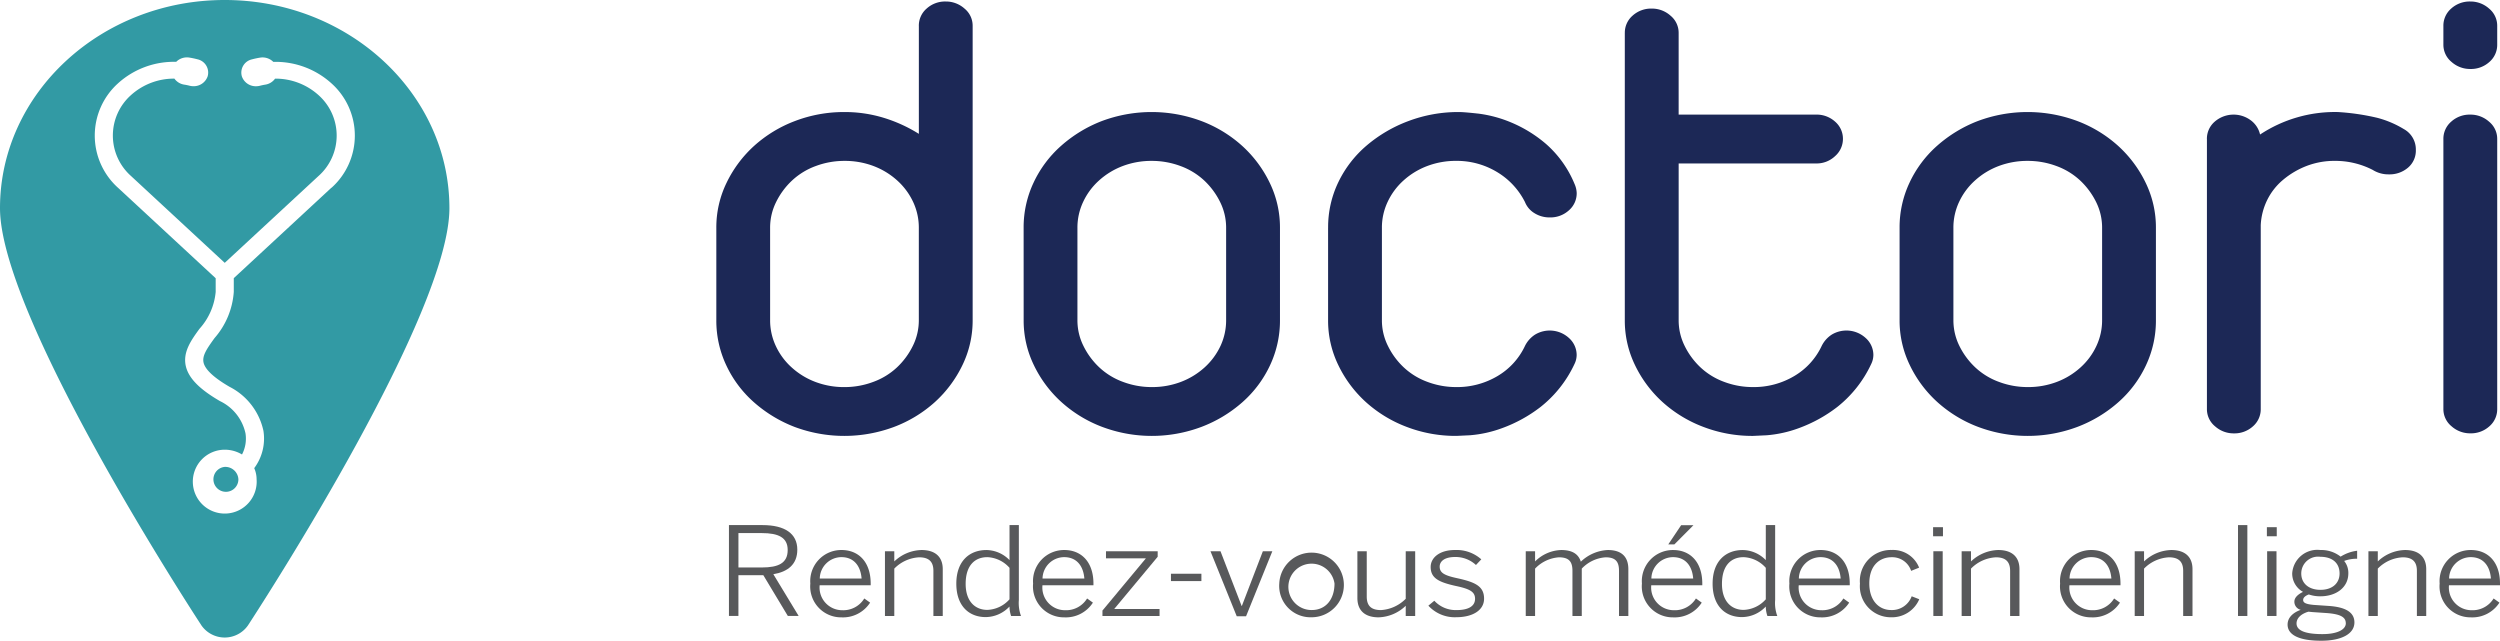 <svg id="logo_1_" data-name="logo (1)" xmlns="http://www.w3.org/2000/svg" width="234.087" height="60" viewBox="0 0 234.087 60">
    <g id="Groupe_1" data-name="Groupe 1">
        <path id="Tracé_1" data-name="Tracé 1" d="M488.058,3179.72a1.169,1.169,0,1,0,1.282,1.163A1.227,1.227,0,0,0,488.058,3179.72Z" transform="translate(-467.018 -3136.002)" fill="#329aa4"/>
        <path id="Tracé_2" data-name="Tracé 2" d="M47.462,2081.049c-11.6,0-21.04,8.742-21.04,19.489,0,9.833,16.927,36.1,18.856,39.063a2.658,2.658,0,0,0,4.367,0c1.931-2.962,18.858-29.231,18.858-39.063C68.5,2089.792,59.062,2081.049,47.462,2081.049Zm9.993,17.576-9.143,8.47v1.282a7.339,7.339,0,0,1-1.8,4.326c-.732,1.011-1.175,1.664-1.028,2.3.151.653.969,1.415,2.433,2.265a6.048,6.048,0,0,1,3.172,4.124,4.628,4.628,0,0,1-.863,3.492,2.566,2.566,0,0,1,.222,1.035,2.99,2.99,0,1,1-2.982-2.762,3.122,3.122,0,0,1,1.616.448,3.2,3.2,0,0,0,.327-1.976,4.375,4.375,0,0,0-2.394-3.026c-1.921-1.114-2.936-2.153-3.193-3.269-.3-1.318.5-2.43,1.28-3.5a5.961,5.961,0,0,0,1.515-3.448V2107.1l-9.108-8.436a6.58,6.58,0,0,1-.035-9.813,7.8,7.8,0,0,1,5.446-2.012,1.419,1.419,0,0,1,1.224-.4,7.825,7.825,0,0,1,.768.162,1.274,1.274,0,0,1,.957,1.584,1.376,1.376,0,0,1-1.333.936,1.457,1.457,0,0,1-.378-.049c-.162-.042-.326-.075-.492-.1a1.381,1.381,0,0,1-.913-.561,6.006,6.006,0,0,0-4.078,1.554,5.072,5.072,0,0,0,0,7.551l8.791,8.144,8.755-8.109a5.068,5.068,0,0,0,.037-7.585,6.012,6.012,0,0,0-4.079-1.554,1.381,1.381,0,0,1-.912.561c-.161.026-.322.058-.481.1a1.505,1.505,0,0,1-.387.052,1.378,1.378,0,0,1-1.331-.926,1.272,1.272,0,0,1,.944-1.592,7.671,7.671,0,0,1,.775-.164,1.428,1.428,0,0,1,1.226.4,7.8,7.8,0,0,1,5.447,2.013,6.559,6.559,0,0,1,0,9.778Z" transform="translate(-26.422 -2081.049)" fill="#329aa4"/>
    </g>
    <g id="Groupe_2" data-name="Groupe 2" transform="translate(68.255 49.167)">
        <path id="Tracé_3" data-name="Tracé 3" d="M1506.444,3312.206h3.143c2.092,0,3.258.8,3.258,2.3,0,1.38-.888,2.071-2.244,2.3l2.37,3.908h-1.013l-2.295-3.817h-2.332v3.817h-.887v-8.509Zm3.08,3.968c1.545,0,2.42-.4,2.42-1.633,0-1.174-.862-1.587-2.433-1.587h-2.179v3.22Z" transform="translate(-1506.444 -3312.206)" fill="#58595b"/>
        <path id="Tracé_4" data-name="Tracé 4" d="M1684,3375.292a2.909,2.909,0,0,1,2.927-3.139c1.559,0,2.725,1.081,2.725,3.151v.149h-4.778a2.121,2.121,0,0,0,2.1,2.336,2.3,2.3,0,0,0,2.078-1.1l.545.39a3.016,3.016,0,0,1-2.674,1.379A2.894,2.894,0,0,1,1684,3375.292Zm4.8-.472c-.089-1.149-.7-2-1.888-2a2.038,2.038,0,0,0-2.028,2Z" transform="translate(-1676.38 -3369.819)" fill="#58595b"/>
        <path id="Tracé_5" data-name="Tracé 5" d="M1846.751,3372.268h.875v.954a3.822,3.822,0,0,1,2.547-1.069c1.318,0,1.99.666,1.99,1.794v4.381h-.875V3374.1c0-.851-.418-1.264-1.331-1.264a3.5,3.5,0,0,0-2.331,1.058v4.439h-.875v-6.061Z" transform="translate(-1832.144 -3369.819)" fill="#58595b"/>
        <path id="Tracé_6" data-name="Tracé 6" d="M2002.438,3317.693c0-2.115,1.229-3.15,2.826-3.15a3.076,3.076,0,0,1,2.155.944v-3.279h.874v7.015a3.561,3.561,0,0,0,.2,1.495h-.925a2.832,2.832,0,0,1-.152-.885,3.088,3.088,0,0,1-2.231.989C2003.655,3320.823,2002.438,3319.811,2002.438,3317.693Zm4.981,1.462v-2.944a2.927,2.927,0,0,0-2.079-1c-1.179,0-2.028.783-2.028,2.5,0,1.667.913,2.437,2.028,2.437A2.914,2.914,0,0,0,2007.419,3319.155Z" transform="translate(-1981.148 -3312.208)" fill="#58595b"/>
        <path id="Tracé_7" data-name="Tracé 7" d="M2169.922,3375.292a2.91,2.91,0,0,1,2.927-3.139c1.559,0,2.725,1.081,2.725,3.151v.149H2170.8a2.12,2.12,0,0,0,2.1,2.336,2.306,2.306,0,0,0,2.079-1.1l.544.39a3.015,3.015,0,0,1-2.674,1.379A2.9,2.9,0,0,1,2169.922,3375.292Zm4.8-.472c-.089-1.149-.7-2-1.888-2a2.039,2.039,0,0,0-2.028,2Z" transform="translate(-2141.444 -3369.819)" fill="#58595b"/>
        <path id="Tracé_8" data-name="Tracé 8" d="M2321.167,3380.645l4.068-4.889H2321.5v-.666h4.84v.518l-4.068,4.887h4.244v.656h-5.347v-.506Z" transform="translate(-2286.196 -3372.641)" fill="#58595b"/>
        <path id="Tracé_9" data-name="Tracé 9" d="M2470.637,3429.139h2.851v.688h-2.851Z" transform="translate(-2429.25 -3424.584)" fill="#58595b"/>
        <path id="Tracé_10" data-name="Tracé 10" d="M2556.906,3375.093h.938l1.976,5.117h.026l1.964-5.117h.887l-2.458,6.084h-.876Z" transform="translate(-2511.818 -3372.643)" fill="#58595b"/>
        <path id="Tracé_11" data-name="Tracé 11" d="M2706.959,3375.3a3.026,3.026,0,1,1,3.03,3.15A2.938,2.938,0,0,1,2706.959,3375.3Zm5.172-.011a2.171,2.171,0,1,0-2.142,2.484C2711.331,3377.776,2712.131,3376.753,2712.131,3375.292Z" transform="translate(-2655.43 -3369.819)" fill="#58595b"/>
        <path id="Tracé_12" data-name="Tracé 12" d="M2877.388,3379.474v-4.382h.876v4.243c0,.852.4,1.266,1.331,1.266a3.56,3.56,0,0,0,2.319-1.058v-4.451h.886v6.061h-.886v-.955a3.824,3.824,0,0,1-2.535,1.082C2878.048,3381.28,2877.388,3380.6,2877.388,3379.474Z" transform="translate(-2818.544 -3372.643)" fill="#58595b"/>
        <path id="Tracé_13" data-name="Tracé 13" d="M3032.217,3377.36l.557-.461a2.725,2.725,0,0,0,2.079.875c1.141,0,1.736-.38,1.736-1.058s-.533-.932-1.838-1.208c-1.532-.345-2.319-.712-2.319-1.77,0-.864.825-1.588,2.269-1.588a3.475,3.475,0,0,1,2.472.873l-.5.529a2.8,2.8,0,0,0-1.951-.748c-1.04,0-1.446.438-1.446.9,0,.588.457.828,1.623,1.081,1.672.368,2.534.736,2.534,1.92,0,1.1-1.09,1.737-2.6,1.737A3.342,3.342,0,0,1,3032.217,3377.36Z" transform="translate(-2966.727 -3369.816)" fill="#58595b"/>
        <path id="Tracé_14" data-name="Tracé 14" d="M3244.636,3372.268h.874v.954a3.626,3.626,0,0,1,2.446-1.069c1.128,0,1.634.447,1.838,1.092a3.912,3.912,0,0,1,2.523-1.092c1.366,0,1.926.7,1.926,1.794v4.381h-.875V3374.1c0-.851-.317-1.264-1.254-1.264a3.389,3.389,0,0,0-2.232,1.058v4.439h-.873V3374.1c0-.851-.319-1.264-1.268-1.264a3.412,3.412,0,0,0-2.231,1.058v4.439h-.874v-6.061Z" transform="translate(-3170.028 -3369.819)" fill="#58595b"/>
        <path id="Tracé_15" data-name="Tracé 15" d="M3498.064,3317.95a2.91,2.91,0,0,1,2.928-3.138c1.559,0,2.725,1.081,2.725,3.151v.148h-4.779a2.123,2.123,0,0,0,2.105,2.336,2.308,2.308,0,0,0,2.078-1.1l.544.39a3.014,3.014,0,0,1-2.674,1.38A2.9,2.9,0,0,1,3498.064,3317.95Zm4.8-.471c-.088-1.151-.7-2-1.888-2a2.039,2.039,0,0,0-2.027,2Zm-1.128-4.991h1.153l-1.784,1.794h-.571Z" transform="translate(-3412.578 -3312.477)" fill="#58595b"/>
        <path id="Tracé_16" data-name="Tracé 16" d="M3652.264,3317.693c0-2.115,1.23-3.15,2.825-3.15a3.075,3.075,0,0,1,2.155.944v-3.279h.876v7.015a3.5,3.5,0,0,0,.2,1.495h-.926a2.871,2.871,0,0,1-.152-.885,3.082,3.082,0,0,1-2.23.989C3653.48,3320.823,3652.264,3319.811,3652.264,3317.693Zm4.98,1.462v-2.944a2.926,2.926,0,0,0-2.077-1c-1.179,0-2.027.783-2.027,2.5,0,1.667.91,2.437,2.027,2.437A2.912,2.912,0,0,0,3657.245,3319.155Z" transform="translate(-3560.159 -3312.208)" fill="#58595b"/>
        <path id="Tracé_17" data-name="Tracé 17" d="M3819.767,3375.292a2.91,2.91,0,0,1,2.927-3.139c1.559,0,2.724,1.081,2.724,3.151v.149h-4.776a2.121,2.121,0,0,0,2.1,2.336,2.3,2.3,0,0,0,2.079-1.1l.544.39a3.014,3.014,0,0,1-2.674,1.379A2.9,2.9,0,0,1,3819.767,3375.292Zm4.8-.472c-.088-1.149-.7-2-1.886-2a2.037,2.037,0,0,0-2.028,2Z" transform="translate(-3720.472 -3369.819)" fill="#58595b"/>
        <path id="Tracé_18" data-name="Tracé 18" d="M3973.71,3375.3a2.9,2.9,0,0,1,2.977-3.151,2.622,2.622,0,0,1,2.562,1.655l-.747.3a1.863,1.863,0,0,0-1.838-1.276c-.989,0-2.079.643-2.079,2.461,0,1.587.887,2.484,2.052,2.484a1.961,1.961,0,0,0,1.916-1.288l.71.277a2.784,2.784,0,0,1-2.663,1.689A2.9,2.9,0,0,1,3973.71,3375.3Z" transform="translate(-3867.808 -3369.819)" fill="#58595b"/>
        <path id="Tracé_19" data-name="Tracé 19" d="M4133.214,3317.23h.925v.85h-.925Zm.025,2.253h.875v6.061h-.875Z" transform="translate(-4020.465 -3317.034)" fill="#58595b"/>
        <path id="Tracé_20" data-name="Tracé 20" d="M4195.507,3372.268h.876v.954a3.824,3.824,0,0,1,2.545-1.069c1.319,0,1.993.666,1.993,1.794v4.381h-.875V3374.1c0-.851-.419-1.264-1.332-1.264a3.509,3.509,0,0,0-2.331,1.058v4.439h-.876v-6.061Z" transform="translate(-4080.084 -3369.819)" fill="#58595b"/>
        <path id="Tracé_21" data-name="Tracé 21" d="M4410.295,3375.292a2.911,2.911,0,0,1,2.927-3.139c1.561,0,2.726,1.081,2.726,3.151v.149h-4.779a2.122,2.122,0,0,0,2.106,2.336,2.3,2.3,0,0,0,2.076-1.1l.548.39a3.02,3.02,0,0,1-2.676,1.379A2.9,2.9,0,0,1,4410.295,3375.292Zm4.8-.472c-.087-1.149-.7-2-1.889-2a2.037,2.037,0,0,0-2.028,2Z" transform="translate(-4285.652 -3369.819)" fill="#58595b"/>
        <path id="Tracé_22" data-name="Tracé 22" d="M4573.053,3372.268h.875v.954a3.827,3.827,0,0,1,2.546-1.069c1.319,0,1.99.666,1.99,1.794v4.381h-.873V3374.1c0-.851-.418-1.264-1.332-1.264a3.51,3.51,0,0,0-2.332,1.058v4.439h-.875Z" transform="translate(-4441.425 -3369.819)" fill="#58595b"/>
        <path id="Tracé_23" data-name="Tracé 23" d="M4798.406,3312.207h.876v8.51h-.876Z" transform="translate(-4657.106 -3312.207)" fill="#58595b"/>
        <path id="Tracé_24" data-name="Tracé 24" d="M4861.367,3317.23h.924v.85h-.924Zm.024,2.253h.876v6.061h-.876Z" transform="translate(-4717.363 -3317.034)" fill="#58595b"/>
        <path id="Tracé_25" data-name="Tracé 25" d="M4906.547,3379.135c0-.62.458-1.1,1.229-1.38a.78.78,0,0,1-.594-.771c0-.368.329-.678.811-.909a1.963,1.963,0,0,1-1.014-1.736,2.357,2.357,0,0,1,2.635-2.185,2.936,2.936,0,0,1,1.9.62,3.746,3.746,0,0,1,1.545-.552v.748a3.368,3.368,0,0,0-1.215.207,1.775,1.775,0,0,1,.391,1.161c0,1.323-1.139,2.15-2.623,2.15a3.229,3.229,0,0,1-1.077-.173c-.316.115-.531.289-.531.519,0,.251.238.391.987.459l1.457.1c1.546.115,2.357.6,2.357,1.541,0,1.1-1.267,1.714-3.091,1.714C4907.549,3380.653,4906.547,3380.067,4906.547,3379.135Zm5.449-.127c0-.573-.506-.861-1.823-.954l-1.329-.091-.345-.035c-.746.219-1.114.644-1.114,1.1,0,.634.734,1,2.42,1C4911.174,3380.031,4912,3379.618,4912,3379.008Zm-.582-4.657c0-.965-.66-1.563-1.8-1.563a1.575,1.575,0,0,0-1.787,1.563c0,.933.71,1.531,1.8,1.531S4911.414,3375.283,4911.414,3374.35Z" transform="translate(-4760.604 -3369.82)" fill="#58595b"/>
        <path id="Tracé_26" data-name="Tracé 26" d="M5082.906,3372.268h.877v.954a3.818,3.818,0,0,1,2.545-1.069c1.319,0,1.99.666,1.99,1.794v4.381h-.874V3374.1c0-.851-.417-1.264-1.331-1.264a3.5,3.5,0,0,0-2.33,1.058v4.439h-.877v-6.061Z" transform="translate(-4929.394 -3369.819)" fill="#58595b"/>
        <path id="Tracé_27" data-name="Tracé 27" d="M5238.295,3375.292a2.91,2.91,0,0,1,2.927-3.139c1.56,0,2.724,1.081,2.724,3.151v.149h-4.778a2.123,2.123,0,0,0,2.1,2.336,2.306,2.306,0,0,0,2.08-1.1l.545.39a3.017,3.017,0,0,1-2.675,1.379A2.9,2.9,0,0,1,5238.295,3375.292Zm4.8-.472c-.087-1.149-.7-2-1.888-2a2.038,2.038,0,0,0-2.028,2Z" transform="translate(-5078.114 -3369.819)" fill="#58595b"/>
    </g>
    <g id="Groupe_3" data-name="Groupe 3" transform="translate(67.072 0.142)">
        <path id="Tracé_28" data-name="Tracé 28" d="M1497.845,2086.981a2.107,2.107,0,0,1,.73-1.625,2.567,2.567,0,0,1,1.79-.662,2.607,2.607,0,0,1,1.757.662,2.075,2.075,0,0,1,.762,1.625v27.558a9.55,9.55,0,0,1-.961,4.212,11.263,11.263,0,0,1-2.586,3.46,12.088,12.088,0,0,1-3.812,2.316,13.309,13.309,0,0,1-9.316,0,12.578,12.578,0,0,1-3.812-2.316,10.581,10.581,0,0,1-2.586-3.46,9.81,9.81,0,0,1-.928-4.212v-8.665a9.535,9.535,0,0,1,.962-4.211,11.238,11.238,0,0,1,2.586-3.459,12.069,12.069,0,0,1,3.812-2.317,12.806,12.806,0,0,1,4.642-.842,12.409,12.409,0,0,1,3.679.542,13.723,13.723,0,0,1,3.283,1.5v-10.109Zm-13.925,27.558a5.64,5.64,0,0,0,.531,2.407,6.21,6.21,0,0,0,1.491,2.016,6.956,6.956,0,0,0,2.221,1.354,7.548,7.548,0,0,0,2.719.482,7.628,7.628,0,0,0,2.685-.482,6.522,6.522,0,0,0,2.222-1.354,6.959,6.959,0,0,0,1.491-2.016,5.379,5.379,0,0,0,.564-2.407v-8.665a5.659,5.659,0,0,0-.53-2.406,6.287,6.287,0,0,0-1.492-2.015,6.993,6.993,0,0,0-2.221-1.354,7.555,7.555,0,0,0-2.719-.481,7.635,7.635,0,0,0-2.686.481,6.517,6.517,0,0,0-2.22,1.354,6.96,6.96,0,0,0-1.493,2.015,5.372,5.372,0,0,0-.564,2.406Z" transform="translate(-1478.882 -2084.695)" fill="#1c2856"/>
        <path id="Tracé_29" data-name="Tracé 29" d="M2149.286,2361.229a9.812,9.812,0,0,1,.928-4.212,10.593,10.593,0,0,1,2.586-3.46,12.559,12.559,0,0,1,3.812-2.317,13.31,13.31,0,0,1,9.317,0,12.042,12.042,0,0,1,3.811,2.317,11.248,11.248,0,0,1,2.586,3.46,9.542,9.542,0,0,1,.963,4.212v8.664a9.843,9.843,0,0,1-.928,4.212,10.578,10.578,0,0,1-2.586,3.459,12.455,12.455,0,0,1-3.844,2.317,13.217,13.217,0,0,1-9.283,0,12.056,12.056,0,0,1-3.813-2.317,11.2,11.2,0,0,1-2.586-3.459,9.54,9.54,0,0,1-.96-4.212Zm5.038,8.664a5.36,5.36,0,0,0,.564,2.406,6.935,6.935,0,0,0,1.492,2.016,6.519,6.519,0,0,0,2.222,1.354,7.628,7.628,0,0,0,2.685.482,7.551,7.551,0,0,0,2.718-.482,6.99,6.99,0,0,0,2.221-1.354,6.316,6.316,0,0,0,1.493-2.016,5.664,5.664,0,0,0,.528-2.406v-8.664a5.38,5.38,0,0,0-.563-2.407,6.981,6.981,0,0,0-1.491-2.016,6.553,6.553,0,0,0-2.221-1.353,7.648,7.648,0,0,0-2.686-.481,7.57,7.57,0,0,0-2.719.481,6.986,6.986,0,0,0-2.22,1.353,6.251,6.251,0,0,0-1.492,2.016,5.643,5.643,0,0,0-.531,2.407Z" transform="translate(-2120.511 -2340.049)" fill="#1c2856"/>
        <path id="Tracé_30" data-name="Tracé 30" d="M2813.506,2361.228a9.686,9.686,0,0,1,.962-4.272,10.459,10.459,0,0,1,2.653-3.43,13.1,13.1,0,0,1,3.911-2.286,13.252,13.252,0,0,1,4.741-.842c.308,0,.917.051,1.824.15a11.767,11.767,0,0,1,3.017.812,12.3,12.3,0,0,1,3.282,2.015,10.085,10.085,0,0,1,2.686,3.76,2.273,2.273,0,0,1,.2.843,2.106,2.106,0,0,1-.73,1.624,2.563,2.563,0,0,1-1.791.663,2.645,2.645,0,0,1-1.425-.392,2.154,2.154,0,0,1-.9-1.052,6.877,6.877,0,0,0-2.652-2.829,7.273,7.273,0,0,0-3.779-1.022,7.54,7.54,0,0,0-2.717.482,6.98,6.98,0,0,0-2.222,1.354,6.25,6.25,0,0,0-1.492,2.016,5.632,5.632,0,0,0-.531,2.406v8.665a5.345,5.345,0,0,0,.565,2.406,6.917,6.917,0,0,0,1.491,2.017,6.523,6.523,0,0,0,2.222,1.354,7.639,7.639,0,0,0,2.685.481,7.4,7.4,0,0,0,3.847-1.023,6.455,6.455,0,0,0,2.584-2.827,2.664,2.664,0,0,1,.93-1.053,2.665,2.665,0,0,1,3.181.3,2.139,2.139,0,0,1,.73,1.594,1.948,1.948,0,0,1-.2.841,11.106,11.106,0,0,1-3.183,4.032,13.364,13.364,0,0,1-3.613,1.986,11.24,11.24,0,0,1-2.985.661c-.817.04-1.249.06-1.292.06a12.791,12.791,0,0,1-4.641-.842,12.059,12.059,0,0,1-3.814-2.317,11.253,11.253,0,0,1-2.585-3.459,9.55,9.55,0,0,1-.962-4.212v-8.665Z" transform="translate(-2756.22 -2340.049)" fill="#1c2856"/>
        <path id="Tracé_31" data-name="Tracé 31" d="M3460.759,2103.978a2.109,2.109,0,0,1,.728-1.625,2.576,2.576,0,0,1,1.792-.661,2.6,2.6,0,0,1,1.756.661,2.077,2.077,0,0,1,.764,1.625v7.641h12.863a2.568,2.568,0,0,1,1.79.663,2.112,2.112,0,0,1,.73,1.624,2.14,2.14,0,0,1-.73,1.595,2.5,2.5,0,0,1-1.79.692H3465.8v14.681a5.366,5.366,0,0,0,.563,2.407,6.964,6.964,0,0,0,1.491,2.016,6.524,6.524,0,0,0,2.222,1.354,7.625,7.625,0,0,0,2.686.481,7.4,7.4,0,0,0,3.844-1.023,6.444,6.444,0,0,0,2.586-2.828,2.652,2.652,0,0,1,.929-1.053,2.664,2.664,0,0,1,3.18.3,2.137,2.137,0,0,1,.731,1.594,1.971,1.971,0,0,1-.2.842,11.1,11.1,0,0,1-3.183,4.032,13.416,13.416,0,0,1-3.614,1.987,11.259,11.259,0,0,1-2.983.661q-1.23.059-1.293.06a12.8,12.8,0,0,1-4.643-.842,12.061,12.061,0,0,1-3.813-2.316,11.238,11.238,0,0,1-2.586-3.459,9.547,9.547,0,0,1-.96-4.213v-26.9Z" transform="translate(-3375.691 -2101.03)" fill="#1c2856"/>
        <path id="Tracé_32" data-name="Tracé 32" d="M4060.137,2361.229a9.8,9.8,0,0,1,.929-4.212,10.6,10.6,0,0,1,2.585-3.46,12.571,12.571,0,0,1,3.812-2.317,13.314,13.314,0,0,1,9.318,0,12.082,12.082,0,0,1,3.811,2.317,11.268,11.268,0,0,1,2.585,3.46,9.531,9.531,0,0,1,.962,4.212v8.664a9.815,9.815,0,0,1-.929,4.212,10.533,10.533,0,0,1-2.585,3.459,12.473,12.473,0,0,1-3.844,2.317,13.222,13.222,0,0,1-9.285,0,12.063,12.063,0,0,1-3.812-2.317,11.184,11.184,0,0,1-2.585-3.459,9.521,9.521,0,0,1-.962-4.212v-8.664Zm5.04,8.664a5.389,5.389,0,0,0,.561,2.406,6.989,6.989,0,0,0,1.493,2.016,6.5,6.5,0,0,0,2.221,1.354,7.641,7.641,0,0,0,2.687.482,7.556,7.556,0,0,0,2.717-.482,6.965,6.965,0,0,0,2.221-1.354,6.234,6.234,0,0,0,1.491-2.016,5.624,5.624,0,0,0,.532-2.406v-8.664a5.392,5.392,0,0,0-.562-2.407,7.045,7.045,0,0,0-1.494-2.016,6.524,6.524,0,0,0-2.219-1.353,7.65,7.65,0,0,0-2.686-.481,7.569,7.569,0,0,0-2.72.481,6.96,6.96,0,0,0-2.219,1.353,6.221,6.221,0,0,0-1.494,2.016,5.656,5.656,0,0,0-.53,2.407Z" transform="translate(-3949.342 -2340.049)" fill="#1c2856"/>
        <path id="Tracé_33" data-name="Tracé 33" d="M4730.547,2352.927a2.109,2.109,0,0,1,.728-1.625,2.695,2.695,0,0,1,3.35-.151,2.281,2.281,0,0,1,.9,1.354,12.706,12.706,0,0,1,7.292-2.106,21.568,21.568,0,0,1,3.682.541,9.311,9.311,0,0,1,2.484,1.053,2.173,2.173,0,0,1,1.128,1.956,2.085,2.085,0,0,1-.729,1.654,2.644,2.644,0,0,1-1.791.632,2.762,2.762,0,0,1-1.524-.421,7.671,7.671,0,0,0-3.514-.843,7.293,7.293,0,0,0-2.687.482,7.751,7.751,0,0,0-2.187,1.293,5.794,5.794,0,0,0-1.491,1.9,5.94,5.94,0,0,0-.6,2.347V2378.2a2.112,2.112,0,0,1-.729,1.626,2.567,2.567,0,0,1-1.792.661,2.6,2.6,0,0,1-1.756-.661,2.07,2.07,0,0,1-.762-1.626v-25.27Z" transform="translate(-4590.976 -2340.05)" fill="#1c2856"/>
        <path id="Tracé_34" data-name="Tracé 34" d="M5246.46,2086.981a2.112,2.112,0,0,1,.73-1.625,2.572,2.572,0,0,1,1.791-.662,2.6,2.6,0,0,1,1.757.662,2.075,2.075,0,0,1,.762,1.625v1.745a2.109,2.109,0,0,1-.73,1.625,2.559,2.559,0,0,1-1.789.661,2.6,2.6,0,0,1-1.758-.661,2.075,2.075,0,0,1-.763-1.625v-1.745Zm0,10.59a2.11,2.11,0,0,1,.73-1.624,2.563,2.563,0,0,1,1.791-.662,2.6,2.6,0,0,1,1.757.662,2.073,2.073,0,0,1,.762,1.624v25.271a2.109,2.109,0,0,1-.73,1.625,2.561,2.561,0,0,1-1.789.661,2.6,2.6,0,0,1-1.758-.661,2.074,2.074,0,0,1-.763-1.625v-25.271Z" transform="translate(-5084.746 -2084.695)" fill="#1c2856"/>
    </g>
</svg>
